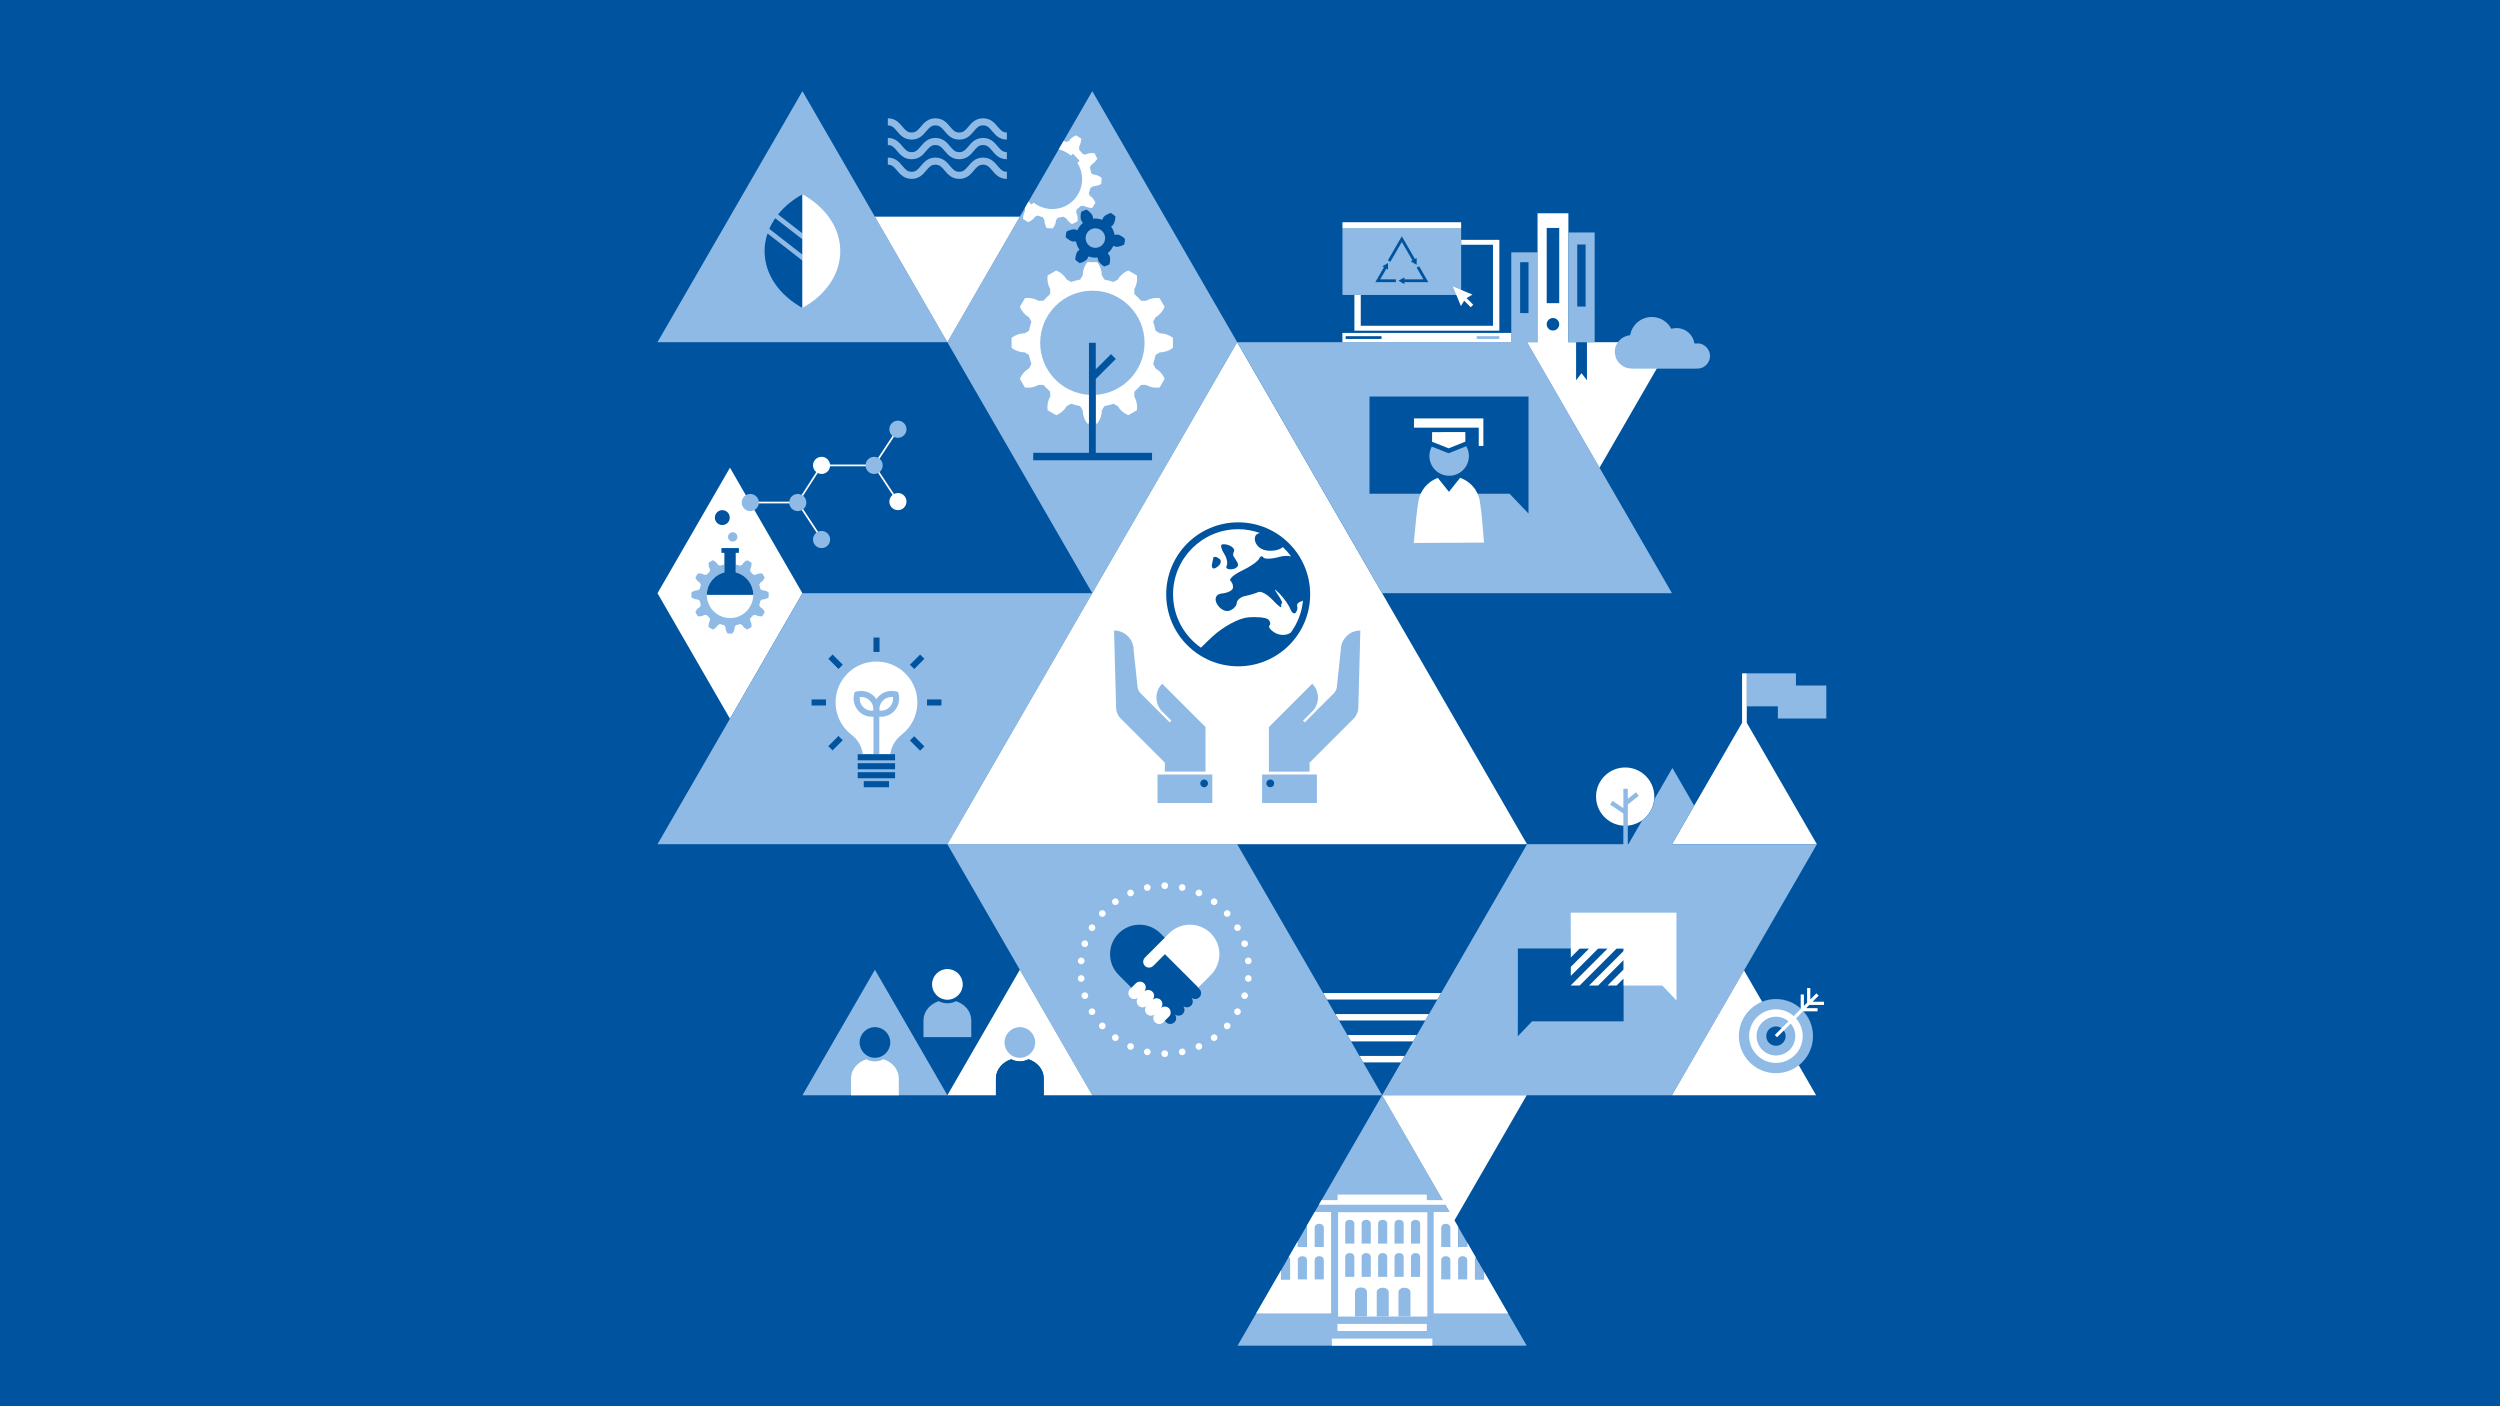 <?xml version="1.0" encoding="utf-8"?>
<svg xmlns="http://www.w3.org/2000/svg" xmlns:xlink="http://www.w3.org/1999/xlink" version="1.1" x="0px" y="0px" width="1058.121px" height="595.276px" viewBox="0 0 1058.121 595.276" enable-background="new 0 0 1058.121 595.276" xml:space="preserve">
<g id="Betrieb_x2F_Organisation_soziale_Dimension">
</g>
<g id="Betrieb_x2F_Organisation_ökologisch_Dimension">
</g>
<g id="Lehre">
</g>
<g id="Governance">
</g>
<g id="Forschung">
</g>
<g id="Key_Visual">
	<rect x="0" fill="#00549F" width="1058.121" height="595.276"/>
	<g>
		<g>
			<polygon fill="#FFFFFF" points="560.02,420.323 561.586,423.036 608.382,423.036 609.948,420.323    "/>
			<polygon fill="#FFFFFF" points="566.708,431.907 603.26,431.907 604.827,429.194 565.141,429.194    "/>
			<polygon fill="#FFFFFF" points="571.829,440.777 598.139,440.777 599.705,438.065 570.263,438.065    "/>
			<polygon fill="#FFFFFF" points="576.95,449.647 593.018,449.647 594.584,446.935 575.384,446.935    "/>
		</g>
		<g>
			<polygon fill="#8EBAE5" points="400.965,357.319 523.644,357.319 584.984,463.563 462.316,463.563    "/>
			<g>
				<g>
					<circle fill="#FFFFFF" cx="492.974" cy="374.868" r="1.421"/>
					<path fill="#FFFFFF" d="M485.877,377.035c0.768-0.163,1.258-0.918,1.095-1.685c-0.163-0.768-0.918-1.258-1.686-1.095       c-0.768,0.163-1.257,0.918-1.094,1.685C484.355,376.708,485.11,377.198,485.877,377.035z"/>
					<path fill="#FFFFFF" d="M479.091,379.24c0.717-0.319,1.039-1.159,0.72-1.876c-0.319-0.717-1.159-1.039-1.876-0.72       c-0.717,0.319-1.039,1.159-0.72,1.876C477.534,379.237,478.374,379.559,479.091,379.24z"/>
					<path fill="#FFFFFF" d="M471.241,380.509c-0.635,0.461-0.775,1.35-0.314,1.985c0.461,0.635,1.35,0.776,1.984,0.314       c0.635-0.461,0.776-1.35,0.315-1.985C472.764,380.189,471.876,380.048,471.241,380.509z"/>
					<path fill="#FFFFFF" d="M465.496,385.681c-0.525,0.583-0.478,1.482,0.105,2.007c0.583,0.525,1.482,0.478,2.007-0.105       c0.525-0.583,0.478-1.482-0.105-2.007C466.92,385.051,466.021,385.098,465.496,385.681z"/>
					<path fill="#FFFFFF" d="M462.894,391.415c-0.68-0.393-1.549-0.16-1.941,0.52c-0.393,0.68-0.16,1.549,0.52,1.941       c0.68,0.392,1.548,0.16,1.941-0.52C463.806,392.676,463.574,391.807,462.894,391.415z"/>
					<path fill="#FFFFFF" d="M459.599,398.085c-0.746-0.243-1.548,0.166-1.79,0.912c-0.243,0.746,0.166,1.548,0.912,1.79       c0.746,0.242,1.548-0.166,1.79-0.912C460.754,399.129,460.346,398.327,459.599,398.085z"/>
					<path fill="#FFFFFF" d="M457.466,408.119c0.78,0.082,1.479-0.484,1.561-1.264c0.082-0.78-0.484-1.48-1.265-1.562       c-0.78-0.082-1.48,0.484-1.562,1.265C456.119,407.338,456.686,408.037,457.466,408.119z"/>
					<path fill="#FFFFFF" d="M459.028,413.991c-0.082-0.781-0.781-1.347-1.561-1.265s-1.347,0.781-1.265,1.562       c0.082,0.78,0.781,1.347,1.562,1.265C458.544,415.47,459.11,414.771,459.028,413.991z"/>
					<path fill="#FFFFFF" d="M458.721,420.058c-0.746,0.242-1.155,1.044-0.912,1.79c0.242,0.746,1.044,1.155,1.79,0.912       c0.747-0.242,1.155-1.044,0.913-1.79C460.269,420.224,459.467,419.816,458.721,420.058z"/>
					<path fill="#FFFFFF" d="M461.473,426.969c-0.68,0.392-0.913,1.261-0.52,1.941c0.392,0.68,1.261,0.913,1.941,0.52       c0.68-0.392,0.912-1.261,0.52-1.941C463.021,426.81,462.153,426.577,461.473,426.969z"/>
					<path fill="#FFFFFF" d="M465.601,433.157c-0.583,0.525-0.63,1.423-0.105,2.007c0.525,0.583,1.423,0.63,2.007,0.105       c0.583-0.525,0.63-1.424,0.105-2.007C467.083,432.679,466.185,432.632,465.601,433.157z"/>
					<path fill="#FFFFFF" d="M470.927,438.351c-0.461,0.635-0.321,1.523,0.314,1.985c0.635,0.461,1.523,0.32,1.985-0.315       c0.461-0.635,0.321-1.523-0.315-1.985C472.276,437.576,471.388,437.717,470.927,438.351z"/>
					<path fill="#FFFFFF" d="M479.091,441.605c-0.717-0.319-1.557,0.003-1.876,0.72c-0.319,0.717,0.003,1.557,0.72,1.876       c0.717,0.319,1.557-0.003,1.876-0.72C480.13,442.764,479.808,441.924,479.091,441.605z"/>
					<path fill="#FFFFFF" d="M485.877,443.81c-0.768-0.163-1.522,0.327-1.685,1.095c-0.163,0.768,0.327,1.522,1.094,1.685       c0.768,0.163,1.523-0.327,1.686-1.095C487.135,444.728,486.645,443.973,485.877,443.81z"/>
					<circle fill="#FFFFFF" cx="492.974" cy="445.977" r="1.421"/>
					<path fill="#FFFFFF" d="M500.071,443.81c-0.768,0.163-1.258,0.918-1.095,1.685c0.163,0.768,0.918,1.258,1.686,1.095       c0.768-0.163,1.257-0.918,1.094-1.685C501.593,444.137,500.839,443.647,500.071,443.81z"/>
					<path fill="#FFFFFF" d="M506.858,441.605c-0.717,0.319-1.04,1.159-0.72,1.876c0.319,0.717,1.159,1.039,1.876,0.72       c0.717-0.319,1.039-1.159,0.72-1.876C508.414,441.608,507.575,441.286,506.858,441.605z"/>
					<path fill="#FFFFFF" d="M513.037,438.037c-0.635,0.461-0.776,1.35-0.315,1.985c0.461,0.635,1.35,0.776,1.985,0.315       c0.635-0.462,0.775-1.35,0.314-1.985C514.561,437.717,513.672,437.576,513.037,438.037z"/>
					<path fill="#FFFFFF" d="M518.34,433.262c-0.525,0.583-0.478,1.482,0.105,2.007c0.583,0.525,1.481,0.478,2.006-0.105       c0.525-0.583,0.478-1.482-0.105-2.007C519.764,432.632,518.866,432.679,518.34,433.262z"/>
					<path fill="#FFFFFF" d="M524.475,426.969c-0.68-0.393-1.548-0.16-1.941,0.52c-0.393,0.68-0.16,1.549,0.52,1.941       c0.68,0.393,1.549,0.16,1.941-0.52C525.388,428.23,525.155,427.362,524.475,426.969z"/>
					<path fill="#FFFFFF" d="M527.227,420.058c-0.746-0.242-1.548,0.166-1.79,0.912c-0.242,0.747,0.166,1.548,0.912,1.79       c0.747,0.243,1.548-0.166,1.791-0.912C528.382,421.102,527.974,420.301,527.227,420.058z"/>
					<path fill="#FFFFFF" d="M528.482,412.726c-0.781-0.082-1.479,0.484-1.562,1.265c-0.082,0.78,0.484,1.48,1.264,1.562       c0.781,0.082,1.48-0.484,1.562-1.265C529.829,413.507,529.263,412.808,528.482,412.726z"/>
					<path fill="#FFFFFF" d="M526.921,406.855c0.082,0.781,0.781,1.346,1.562,1.264c0.78-0.082,1.347-0.781,1.265-1.561       c-0.082-0.781-0.781-1.347-1.562-1.265C527.405,405.375,526.839,406.074,526.921,406.855z"/>
					<path fill="#FFFFFF" d="M527.227,400.787c0.747-0.243,1.155-1.044,0.912-1.79c-0.242-0.746-1.044-1.155-1.791-0.912       c-0.746,0.242-1.154,1.044-0.912,1.79C525.68,400.621,526.481,401.03,527.227,400.787z"/>
					<path fill="#FFFFFF" d="M523.055,391.415c-0.68,0.392-0.913,1.261-0.52,1.941c0.392,0.68,1.261,0.912,1.941,0.52       c0.68-0.392,0.913-1.261,0.52-1.941C524.603,391.255,523.734,391.022,523.055,391.415z"/>
					<path fill="#FFFFFF" d="M518.446,385.576c-0.583,0.525-0.63,1.424-0.105,2.007c0.525,0.583,1.424,0.63,2.007,0.105       c0.583-0.525,0.63-1.423,0.105-2.007C519.927,385.098,519.029,385.051,518.446,385.576z"/>
					<path fill="#FFFFFF" d="M515.022,382.494c0.461-0.635,0.321-1.523-0.314-1.985c-0.635-0.461-1.524-0.32-1.985,0.315       c-0.461,0.635-0.32,1.523,0.315,1.985C513.672,383.27,514.561,383.129,515.022,382.494z"/>
					<path fill="#FFFFFF" d="M506.858,379.24c0.717,0.319,1.557-0.003,1.876-0.72c0.319-0.717-0.003-1.557-0.72-1.876       c-0.717-0.319-1.557,0.003-1.876,0.72C505.818,378.081,506.14,378.921,506.858,379.24z"/>
					<path fill="#FFFFFF" d="M500.071,377.035c0.768,0.163,1.522-0.327,1.685-1.094c0.163-0.768-0.327-1.522-1.094-1.685       c-0.768-0.163-1.522,0.327-1.686,1.095C498.813,376.117,499.303,376.872,500.071,377.035z"/>
					<path fill="#FFFFFF" d="M494.814,395.026c-0.001,0.001-0.002,0.002-0.003,0.003l-0.001,0l-1.837,1.837l-0.195,0.195       l-3.272,3.272l0.006,0.006l-4.95,4.95c-0.981,0.981-0.981,2.571,0,3.552c0.981,0.981,2.571,0.981,3.552,0l3.19-3.19l1.76-1.76       l1.602,1.602l10.695,10.696l1.767,1.767l0.021,0.021l5.305-5.305c0.001-0.001,0.002-0.002,0.003-0.003       c4.872-4.872,4.872-12.771,0-17.643C507.585,390.154,499.686,390.154,494.814,395.026z"/>
					<path fill="#FFFFFF" d="M494.805,426.728c-0.92-0.92-2.371-0.966-3.357-0.159c0.807-0.987,0.762-2.437-0.159-3.358       c-0.92-0.92-2.371-0.965-3.357-0.159c0.807-0.987,0.762-2.437-0.159-3.357c-0.921-0.92-2.371-0.966-3.358-0.159       c0.807-0.986,0.762-2.437-0.159-3.357c-0.007-0.007-0.016-0.012-0.023-0.019c-0.982-0.959-2.555-0.955-3.528,0.019       l-0.022,0.023l-1.829,1.828l-0.538,0.538c-0.981,0.981-0.981,2.571,0,3.552c0.92,0.92,2.371,0.965,3.357,0.159       c-0.807,0.986-0.762,2.437,0.159,3.357c0.92,0.92,2.371,0.965,3.357,0.159c-0.807,0.986-0.762,2.437,0.159,3.357       c0.92,0.92,2.371,0.965,3.357,0.159c-0.807,0.987-0.761,2.437,0.159,3.357c0.98,0.981,2.571,0.981,3.551,0l0.538-0.538       l0.023-0.024l1.828-1.827c0,0,0,0,0,0c0.796-0.796,0.934-1.99,0.438-2.937C495.127,427.123,494.989,426.913,494.805,426.728z"/>
				</g>
				<path fill="#00549F" d="M507.639,418.569l-0.562-0.562l0.051-0.051l-1.767-1.767l-10.695-10.696l-1.602-1.602l-1.76,1.76      l-3.19,3.19c-0.981,0.981-2.571,0.981-3.552,0c-0.981-0.981-0.981-2.571,0-3.552l4.95-4.95l-0.006-0.006l3.272-3.272      l0.195-0.195l-1.854-1.855l-0.001,0.001c-4.873-4.857-12.76-4.853-17.627,0.014c-4.867,4.867-4.871,12.754-0.014,17.627l0,0      l0.015,0.015l5.362,5.362l1.829-1.828l0.022-0.023c0.974-0.974,2.546-0.978,3.528-0.019c0.007,0.007,0.016,0.012,0.023,0.019      c0.92,0.92,0.965,2.371,0.159,3.357c0.986-0.807,2.437-0.761,3.358,0.159c0.92,0.92,0.966,2.371,0.159,3.357      c0.986-0.807,2.437-0.761,3.357,0.159c0.92,0.92,0.965,2.371,0.159,3.358c0.986-0.807,2.437-0.762,3.357,0.159      c0.184,0.184,0.322,0.395,0.438,0.614c0.497,0.947,0.358,2.141-0.438,2.937c0,0,0,0,0,0l-1.828,1.827l0.562,0.561      c0.981,0.981,2.571,0.981,3.552,0c0.92-0.92,0.966-2.371,0.159-3.357c0.987,0.807,2.437,0.761,3.357-0.159      c0.92-0.92,0.966-2.371,0.159-3.358c0.986,0.807,2.437,0.762,3.357-0.158c0.921-0.92,0.965-2.371,0.159-3.357      c0.986,0.807,2.437,0.762,3.357-0.159C508.619,421.14,508.619,419.55,507.639,418.569z"/>
			</g>
		</g>
		<g>
			<path fill="#FFFFFF" d="M380.043,208.662c-0.603,0-1.163,0.161-1.664,0.421l-7.977-12.113l9.941-15.097l-0.602-0.396     l-9.969,15.139H351.32c-0.184-1.832-1.712-3.268-3.592-3.268c-2.004,0-3.629,1.625-3.629,3.629c0,1.152,0.547,2.167,1.385,2.832     l-8.029,12.524h-20.198l-8.301-14.378l-30.67,53.122l30.67,53.122l30.67-53.122l-21.953-38.023h19.792l9.962,15.127l0.602-0.396     l-9.943-15.099l8.005-12.487c0.494,0.252,1.045,0.407,1.638,0.407c1.881,0,3.409-1.436,3.592-3.269h18.461l7.996,12.142     c-0.824,0.665-1.362,1.671-1.362,2.813c0,2.004,1.624,3.629,3.629,3.629c2.004,0,3.629-1.625,3.629-3.629     S382.047,208.662,380.043,208.662z"/>
			<path fill="#00549F" d="M308.868,219.076c0-1.743-1.413-3.156-3.156-3.156c-1.743,0-3.156,1.413-3.156,3.156     c0,1.743,1.413,3.156,3.156,3.156C307.455,222.231,308.868,220.818,308.868,219.076z"/>
			<path fill="#8EBAE5" d="M373.606,196.976c0-2.004-1.625-3.629-3.629-3.629c-2.004,0-3.629,1.625-3.629,3.629     c0,2.004,1.625,3.629,3.629,3.629C371.981,200.605,373.606,198.98,373.606,196.976z"/>
			<path fill="#8EBAE5" d="M383.672,181.675c0-2.004-1.625-3.629-3.629-3.629c-2.004,0-3.629,1.625-3.629,3.629     c0,2.004,1.625,3.629,3.629,3.629C382.047,185.304,383.672,183.68,383.672,181.675z"/>
			<path fill="#8EBAE5" d="M321.184,212.693c0-2.004-1.625-3.629-3.629-3.629s-3.629,1.625-3.629,3.629s1.625,3.629,3.629,3.629     S321.184,214.697,321.184,212.693z"/>
			<path fill="#8EBAE5" d="M341.29,212.693c0-2.004-1.625-3.629-3.629-3.629c-2.004,0-3.629,1.625-3.629,3.629     s1.625,3.629,3.629,3.629C339.665,216.322,341.29,214.697,341.29,212.693z"/>
			<circle fill="#8EBAE5" cx="347.727" cy="228.351" r="3.629"/>
			<g>
				<path fill="#8EBAE5" d="M310.123,229.228c1.094,0,1.98-0.887,1.98-1.98c0-1.094-0.886-1.98-1.98-1.98      c-1.094,0-1.98,0.887-1.98,1.98C308.143,228.341,309.03,229.228,310.123,229.228z"/>
				<path fill="#8EBAE5" d="M325.34,250.762c-0.764-0.59-1.701-0.91-2.665-0.91l-0.846-0.52c-0.12-0.63-0.285-1.244-0.492-1.84      l0.472-0.873c0.836-0.482,1.487-1.228,1.853-2.12l0.005-0.012l-1.016-1.759l-0.013-0.002c-0.956-0.129-1.927,0.063-2.763,0.545      l-0.997-0.028c-0.414-0.479-0.863-0.929-1.342-1.344l-0.028-0.995c0.482-0.835,0.674-1.807,0.545-2.763l-0.001-0.012      l-1.759-1.016l-0.012,0.005c-0.892,0.366-1.638,1.018-2.121,1.853l-0.875,0.474c-0.592-0.206-1.205-0.369-1.834-0.489      l-0.056-0.091v0.08v0.526v2.791c4.266,1.073,7.43,4.923,7.43,9.522c0,1.533-0.361,2.978-0.987,4.271      c-0.119,0.246-0.247,0.486-0.385,0.72c-0.422,0.714-0.923,1.376-1.506,1.959c-0.667,0.667-1.43,1.239-2.266,1.693      c-1.393,0.756-2.989,1.186-4.685,1.186c-1.018,0-2-0.155-2.923-0.442c-4.001-1.245-6.907-4.977-6.907-9.388      c0-4.599,3.164-8.45,7.43-9.522v-2.791v-0.531v-0.075l-0.053,0.086c-0.63,0.12-1.245,0.285-1.841,0.493l-0.872-0.472      c-0.482-0.835-1.228-1.487-2.121-1.853l-0.012-0.005l-1.759,1.016l-0.001,0.012c-0.129,0.956,0.062,1.928,0.545,2.763      l-0.028,0.996c-0.479,0.414-0.929,0.863-1.344,1.343l-0.995,0.028c-0.835-0.482-1.807-0.674-2.763-0.545l-0.013,0.002      l-1.016,1.759l0.005,0.012c0.366,0.892,1.018,1.638,1.853,2.12l0.474,0.875c-0.206,0.592-0.37,1.205-0.489,1.835l-0.851,0.523      c-0.965,0-1.902,0.32-2.666,0.91l-0.01,0.007v2.032l0.01,0.007c0.764,0.59,1.701,0.91,2.666,0.91l0.846,0.52      c0.12,0.63,0.285,1.244,0.492,1.84l-0.472,0.873c-0.835,0.482-1.487,1.228-1.853,2.12l-0.005,0.012l1.016,1.759l0.013,0.001      c0.956,0.129,1.927-0.062,2.763-0.545l0.997,0.027c0.414,0.479,0.863,0.929,1.342,1.344l0.028,0.995      c-0.482,0.836-0.674,1.807-0.545,2.763l0.001,0.012l1.759,1.016l0.012-0.005c0.893-0.366,1.638-1.018,2.121-1.853l0.875-0.474      c0.592,0.206,1.205,0.369,1.835,0.489l0.523,0.851c0,0.965,0.32,1.902,0.91,2.665l0.007,0.01h2.031l0.007-0.01      c0.59-0.763,0.91-1.701,0.91-2.665l0.52-0.846c0.63-0.12,1.245-0.285,1.841-0.493l0.872,0.472      c0.482,0.835,1.229,1.487,2.121,1.853l0.012,0.005l1.759-1.016l0.001-0.012c0.129-0.956-0.062-1.928-0.545-2.763l0.028-0.996      c0.479-0.415,0.929-0.863,1.344-1.343l0.995-0.027c0.835,0.482,1.807,0.674,2.763,0.545l0.013-0.001l1.016-1.759l-0.005-0.012      c-0.366-0.892-1.018-1.638-1.853-2.12l-0.474-0.875c0.206-0.592,0.37-1.205,0.489-1.835l0.851-0.523      c0.965,0,1.902-0.32,2.665-0.91l0.01-0.007v-2.032L325.34,250.762z"/>
			</g>
			<path fill="#00549F" d="M317.553,251.785h1.272c0-4.599-3.163-8.449-7.43-9.522v-3.398v-4.877h1.335v-2.008h-7.389v2.008h1.254     v4.877v3.398c-4.266,1.073-7.43,4.923-7.43,9.522h1.272H317.553z"/>
		</g>
		<g>
			<polygon fill="#8EBAE5" points="339.625,38.589 278.285,144.832 400.965,144.832    "/>
			<g>
				<g>
					<path fill="#00549F" d="M329.312,90.763l10.312,8.016V82.247C335.499,84.519,331.991,87.419,329.312,90.763z"/>
					<path fill="#00549F" d="M325.603,96.872l14.021,10.899v-6.461l-11.51-8.947C327.121,93.798,326.284,95.307,325.603,96.872z"/>
					<path fill="#00549F" d="M323.609,106.284c0,9.929,6.33,18.704,16.016,24.037v-20.018l-14.776-11.486       C324.045,101.202,323.609,103.703,323.609,106.284z"/>
				</g>
				<path fill="#FFFFFF" d="M355.641,106.284c0-9.929-6.329-18.704-16.016-24.037h0v48.073h0      C349.312,124.988,355.641,116.213,355.641,106.284z"/>
			</g>
		</g>
		<g>
			<polygon fill="#8EBAE5" points="492.974,91.71 462.305,38.589 431.635,91.71 400.965,144.832 431.635,197.954 462.305,251.076      492.974,197.954 523.644,144.832    "/>
			<path fill="#00549F" d="M459.972,102.718c-1.079-2.014-0.322-4.512,1.686-5.588c2.006-1.082,4.515-0.325,5.586,1.679     c1.086,2.01,0.328,4.513-1.678,5.584C463.557,105.48,461.057,104.729,459.972,102.718 M459.819,88.726     c-0.572,0.169-1.769,0.709-2.157,0.895c-0.405,1.249-0.477,3.428,0.235,4.067c0.171,0.202,0.299,0.46,0.406,0.705     c-1.026,0.851-1.804,1.9-2.317,3.052c-0.404-0.125-1.096-0.431-1.636-0.377c-0.666,0.079-2.114,0.409-2.997,0.996     c-0.133,0.576-0.263,1.883-0.3,2.316c0.889,0.976,2.745,2.123,3.651,1.833c0.22-0.048,0.478-0.048,0.705-0.021     c0.212,1.22,0.703,2.403,1.485,3.467c-0.311,0.293-0.929,0.723-1.137,1.223c-0.271,0.627-0.705,2.042-0.632,3.095     c0.433,0.413,1.501,1.172,1.859,1.412c1.288-0.279,3.21-1.315,3.408-2.244c0.064-0.212,0.182-0.419,0.313-0.604     c1.231,0.447,2.537,0.604,3.826,0.458c0.111,0.386,0.168,1.234,0.52,1.703c0.396,0.543,1.404,1.631,2.351,2.105     c0.573-0.173,1.768-0.714,2.163-0.898c0.405-1.256,0.473-3.432-0.236-4.066c-0.177-0.211-0.319-0.476-0.419-0.735     c1.017-0.853,1.782-1.894,2.271-3.034c0.408,0.106,1.127,0.451,1.692,0.383c0.671-0.077,2.115-0.405,2.99-0.993     c0.141-0.584,0.273-1.883,0.304-2.316c-0.884-0.98-2.735-2.122-3.644-1.829c-0.255,0.049-0.524,0.036-0.79,0.008     c-0.208-1.196-0.69-2.367-1.448-3.408c0.292-0.292,0.956-0.752,1.181-1.276c0.263-0.623,0.7-2.04,0.627-3.094     c-0.434-0.412-1.501-1.165-1.853-1.413c-1.295,0.278-3.205,1.317-3.405,2.249c-0.074,0.229-0.208,0.444-0.343,0.643     c-1.211-0.458-2.515-0.622-3.802-0.484c-0.106-0.384-0.154-1.24-0.514-1.72C461.773,90.284,460.765,89.198,459.819,88.726"/>
			<path fill="#FFFFFF" d="M461.556,79.537l1.198-0.72c0.559,0.062,2.532-0.45,3.365-0.939c0.018-0.441,0.117-2.378,0.12-2.607     c-0.964-0.794-2.401-1.426-3.416-1.35c-0.024-0.003-0.624-0.418-1.017-0.692c-0.104-0.7-0.25-1.407-0.447-2.105     c-0.017-0.085-0.042-0.159-0.072-0.242l0.677-1.196c0.529-0.223,1.993-1.633,2.477-2.467c-0.193-0.4-1.072-2.127-1.169-2.341     c-1.233-0.205-2.801-0.055-3.65,0.514c-0.013,0.005-0.739-0.057-1.213-0.105c-0.508-0.641-1.06-1.241-1.649-1.798l0.012,0.002     l-0.016-1.406c0.337-0.451,0.897-2.402,0.906-3.375c-0.376-0.246-2.001-1.304-2.191-1.43c-1.167,0.435-2.442,1.352-2.9,2.271     c-0.008,0.014-0.7,0.332-1.136,0.54c-0.419-0.171-0.849-0.318-1.284-0.451l-2.061,3.57c1.872,0.461,3.664,1.341,5.22,2.638     l0.876-0.799l2.745,3.019l-0.936,0.843c3.277,5.188,2.518,12.082-2.117,16.292c-4.627,4.213-11.561,4.306-16.411,0.549     l-0.944,0.843l-1.182-1.303l-1.536,2.66l0.028,1.285c-0.339,0.456-0.884,2.415-0.875,3.389c0.367,0.233,1.999,1.29,2.194,1.41     c1.166-0.444,2.43-1.371,2.88-2.297c0.008-0.009,0.669-0.325,1.107-0.527c0.716,0.276,1.451,0.507,2.19,0.693l0.001,0.034     l0.713,1.212c-0.062,0.564,0.427,2.533,0.917,3.371c0.434,0.024,2.372,0.132,2.607,0.147c0.795-0.967,1.438-2.405,1.366-3.421     c0.01-0.022,0.46-0.668,0.738-1.056c0.7-0.108,1.398-0.248,2.095-0.441c0.079-0.025,0.152-0.046,0.22-0.07l0.023,0.039     l1.221,0.688c0.224,0.519,1.639,1.978,2.484,2.464c0.39-0.199,2.121-1.085,2.329-1.19c0.199-1.232,0.042-2.797-0.535-3.641     c-0.01-0.024,0.062-0.778,0.108-1.257c0.64-0.515,1.245-1.064,1.794-1.655l-0.009,0.026l0.045,0.024l1.4-0.022     c0.455,0.342,2.418,0.886,3.388,0.884c0.232-0.37,1.289-2.003,1.411-2.197c-0.441-1.167-1.362-2.435-2.282-2.883     c-0.014-0.009-0.351-0.715-0.553-1.153c0.29-0.742,0.529-1.497,0.714-2.27L461.556,79.537z"/>
			<path fill="#FFFFFF" d="M496.426,142.967c-1.594-1.231-3.55-1.899-5.565-1.899l-1.772-1.089c-0.25-1.314-0.594-2.593-1.025-3.833     l0.989-1.827c1.744-1.007,3.104-2.564,3.869-4.426l0.01-0.024l-2.12-3.673l-0.026-0.003c-1.996-0.269-4.024,0.131-5.768,1.137     l-2.086-0.058c-0.864-0.998-1.798-1.933-2.796-2.796l-0.058-2.087c1.007-1.744,1.406-3.773,1.137-5.768l-0.003-0.026l-3.673-2.12     l-0.024,0.01c-1.863,0.765-3.419,2.125-4.426,3.869l-1.827,0.989c-1.239-0.431-2.519-0.775-3.833-1.025l-1.089-1.772     c0-2.014-0.668-3.97-1.899-5.564l-0.016-0.021h-4.241l-0.015,0.021c-1.231,1.594-1.899,3.55-1.899,5.564l-1.089,1.772     c-1.314,0.25-2.593,0.594-3.833,1.025l-1.827-0.989c-1.007-1.744-2.564-3.104-4.427-3.869l-0.024-0.01l-3.673,2.12l-0.003,0.026     c-0.269,1.995,0.131,4.024,1.138,5.768l-0.057,2.087c-0.998,0.864-1.933,1.798-2.796,2.796l-2.086,0.058     c-1.744-1.007-3.773-1.407-5.768-1.137l-0.026,0.003l-2.12,3.673l0.01,0.024c0.764,1.863,2.125,3.42,3.869,4.426l0.988,1.827     c-0.431,1.24-0.775,2.519-1.025,3.833l-1.772,1.089c-2.014,0-3.97,0.668-5.564,1.899l-0.021,0.016v4.241l0.021,0.016     c1.594,1.231,3.55,1.899,5.564,1.899l1.772,1.089c0.25,1.314,0.594,2.593,1.025,3.833l-0.988,1.827     c-1.744,1.007-3.105,2.564-3.869,4.427l-0.01,0.024l2.12,3.673l0.026,0.003c1.996,0.269,4.024-0.13,5.768-1.137l2.086,0.057     c0.863,0.998,1.798,1.933,2.796,2.796l0.057,2.087c-1.007,1.744-1.407,3.773-1.138,5.768l0.003,0.026l3.673,2.121l0.024-0.01     c1.863-0.765,3.42-2.125,4.427-3.869l1.827-0.988c1.24,0.431,2.519,0.775,3.833,1.025l1.089,1.772     c0,2.014,0.668,3.971,1.899,5.564l0.015,0.021h0.72v-12.126c-11.523-0.747-20.645-10.305-20.645-22.016     c0-12.2,9.89-22.089,22.09-22.089c12.199,0,22.089,9.89,22.089,22.089c0,11.712-9.121,21.269-20.644,22.016v12.126h0.632     l0.016-0.021c1.231-1.593,1.899-3.55,1.899-5.564l1.089-1.772c1.314-0.25,2.593-0.594,3.833-1.025l1.827,0.988     c1.007,1.744,2.563,3.105,4.426,3.869l0.024,0.01l3.673-2.121l0.003-0.026c0.269-1.995-0.13-4.024-1.137-5.768l0.058-2.087     c0.998-0.864,1.932-1.798,2.796-2.796l2.086-0.057c1.744,1.007,3.773,1.407,5.768,1.137l0.026-0.003l2.12-3.673l-0.01-0.024     c-0.765-1.863-2.125-3.42-3.869-4.427l-0.989-1.827c0.431-1.24,0.775-2.519,1.025-3.833l1.772-1.089     c2.014,0,3.971-0.668,5.565-1.899l0.02-0.016v-4.241L496.426,142.967z"/>
			<polygon fill="#00549F" points="463.793,191.66 463.793,179.245 463.793,160.391 472.272,151.913 470.229,149.87      463.793,156.305 463.793,145.103 460.904,145.103 460.904,179.245 460.904,191.66 437.307,191.66 437.307,194.793      487.603,194.793 487.603,191.66    "/>
		</g>
		<g>
			<g>
				<path fill="#8EBAE5" d="M422.264,53.614c-1.323-1.577-2.97-3.541-6.189-3.541c-3.219,0-4.865,1.963-6.189,3.541      c-1.322,1.576-2.154,2.469-3.891,2.469c-1.733,0-2.565-0.892-3.887-2.469c-1.322-1.577-2.968-3.541-6.186-3.541      c-3.219,0-4.865,1.964-6.188,3.541c-1.321,1.577-2.154,2.469-3.889,2.469c-1.733,0-2.565-0.892-3.887-2.469      c-1.322-1.577-2.968-3.541-6.186-3.541v3c1.733,0,2.565,0.892,3.887,2.469c1.322,1.577,2.968,3.541,6.186,3.541      c3.219,0,4.865-1.964,6.188-3.541c1.321-1.577,2.154-2.469,3.889-2.469c1.733,0,2.565,0.892,3.887,2.469      c1.322,1.577,2.968,3.541,6.186,3.541c3.22,0,4.866-1.964,6.189-3.541c1.322-1.577,2.154-2.469,3.89-2.469      c1.735,0,2.568,0.892,3.891,2.469c1.323,1.577,2.97,3.541,6.19,3.541v-3C424.419,56.083,423.586,55.192,422.264,53.614z"/>
				<path fill="#8EBAE5" d="M422.264,61.928c-1.323-1.577-2.97-3.541-6.189-3.541c-3.219,0-4.865,1.963-6.189,3.541      c-1.322,1.576-2.154,2.469-3.891,2.469c-1.733,0-2.565-0.892-3.887-2.469c-1.322-1.577-2.968-3.541-6.186-3.541      c-3.219,0-4.865,1.964-6.188,3.541c-1.321,1.577-2.154,2.469-3.889,2.469c-1.733,0-2.565-0.892-3.887-2.469      c-1.322-1.577-2.968-3.541-6.186-3.541v3c1.733,0,2.565,0.892,3.887,2.469c1.322,1.577,2.968,3.541,6.186,3.541      c3.219,0,4.865-1.964,6.188-3.541c1.321-1.577,2.154-2.469,3.889-2.469c1.733,0,2.565,0.892,3.887,2.469      c1.322,1.577,2.968,3.541,6.186,3.541c3.22,0,4.866-1.964,6.189-3.541c1.322-1.577,2.154-2.469,3.89-2.469      c1.735,0,2.568,0.892,3.891,2.469c1.323,1.577,2.97,3.541,6.19,3.541v-3C424.419,64.397,423.586,63.505,422.264,61.928z"/>
				<path fill="#8EBAE5" d="M422.264,70.241c-1.323-1.577-2.97-3.54-6.189-3.54c-3.219,0-4.865,1.963-6.189,3.54      c-1.322,1.577-2.154,2.469-3.891,2.469c-1.733,0-2.565-0.892-3.887-2.468c-1.322-1.578-2.968-3.541-6.186-3.541      c-3.219,0-4.865,1.963-6.188,3.541c-1.321,1.576-2.154,2.468-3.889,2.468c-1.733,0-2.565-0.892-3.887-2.468      c-1.322-1.578-2.968-3.541-6.186-3.541v3c1.733,0,2.565,0.892,3.887,2.468c1.322,1.578,2.968,3.541,6.186,3.541      c3.219,0,4.865-1.963,6.188-3.541c1.321-1.576,2.154-2.468,3.889-2.468c1.733,0,2.565,0.892,3.887,2.468      c1.322,1.578,2.968,3.541,6.186,3.541c3.22,0,4.866-1.963,6.189-3.541c1.322-1.576,2.154-2.468,3.89-2.468      c1.736,0,2.568,0.892,3.891,2.469c1.323,1.577,2.97,3.54,6.19,3.54v-3C424.419,72.71,423.586,71.818,422.264,70.241z"/>
			</g>
			<polygon fill="#FFFFFF" points="370.295,91.71 431.635,91.71 400.965,144.832    "/>
		</g>
		<g>
			
				<ellipse transform="matrix(0.987 -0.16 0.16 0.987 -45.109 114.554)" fill="#FFFFFF" cx="687.978" cy="337.067" rx="12.33" ry="12.33"/>
			<polygon fill="#8EBAE5" points="760.125,290.143 760.125,284.988 739.323,284.988 739.323,298.955 752.477,298.955      752.477,304.109 772.983,304.109 772.983,290.143    "/>
			<polygon fill="#FFFFFF" points="753.658,330.758 739.323,305.93 739.323,284.988 737.323,284.988 737.323,305.93      722.988,330.758 707.653,357.319 738.323,357.319 768.993,357.319    "/>
			<path fill="#8EBAE5" d="M707.653,357.319l9.411-16.3l-9.221-15.972l-7.584,13.136c-0.334,3.679-2.321,6.934-5.173,8.96     l-5.875,10.175h-0.249V340.51l4.653-3.69l-1.17-1.476l-3.482,2.762v-4.249h-1.884v8.194l-4.569-3.068l-1.05,1.563l5.619,3.773v13     h-40.754l-61.339,106.244h122.668l61.351-106.244H707.653z"/>
			<g>
				<polygon fill="#00549F" points="687.188,401.442 642.429,401.442 642.429,432.288 642.411,432.288 642.411,438.596       648.431,432.288 687.188,432.288     "/>
				<polygon fill="#FFFFFF" points="709.559,417.132 709.559,386.286 664.799,386.286 664.845,405.241 668.644,401.442       672.617,401.442 664.845,409.215 664.845,413.055 676.457,401.442 680.431,401.442 664.845,417.028 664.845,417.132       668.581,417.132 684.271,401.442 687.188,401.442 687.188,402.498 672.554,417.132 676.393,417.132 687.188,406.338       687.188,410.311 680.367,417.132 684.207,417.132 687.188,414.15 687.188,417.132 703.556,417.132 709.576,423.44     "/>
			</g>
		</g>
		<g>
			<polygon fill="#8EBAE5" points="462.304,251.076 339.625,251.076 278.285,357.319 400.953,357.319    "/>
			<g>
				<g>
					<path fill="#FFFFFF" d="M376.492,299.288c1.129-1.128,1.654-2.673,1.472-4.246c-1.574-0.176-3.117,0.342-4.247,1.471       c-1.128,1.129-1.653,2.674-1.471,4.247C373.824,300.935,375.363,300.418,376.492,299.288z"/>
					<path fill="#FFFFFF" d="M367.494,280.342c-6.738,1.313-12.167,6.742-13.483,13.479c-1.371,7.02,1.506,13.47,6.513,17.266       c2.605,1.975,4.242,4.929,4.66,8.134h4.504v-15.903c-0.218,0.018-0.436,0.042-0.653,0.042c-2.039,0-4.027-0.794-5.486-2.254       c-1.938-1.938-2.702-4.807-1.994-7.488l0.191-0.724l0.724-0.191c2.678-0.706,5.55,0.055,7.489,1.993       c0.373,0.372,0.687,0.788,0.971,1.221c0.283-0.433,0.598-0.849,0.97-1.221c1.938-1.937,4.807-2.7,7.489-1.993l0.724,0.191       l0.191,0.724c0.708,2.682-0.056,5.551-1.994,7.488c-1.459,1.46-3.448,2.254-5.486,2.254c-0.218,0-0.436-0.024-0.654-0.042       v15.903h4.605c0.449-3.272,2.222-6.226,4.869-8.298c4.042-3.164,6.642-8.081,6.642-13.613       C388.285,286.612,378.58,278.181,367.494,280.342z"/>
					<path fill="#FFFFFF" d="M363.893,295.042c-0.181,1.574,0.343,3.117,1.472,4.246c1.128,1.129,2.669,1.644,4.246,1.472       c0.182-1.573-0.342-3.118-1.471-4.247C367.012,295.384,365.467,294.867,363.893,295.042z"/>
				</g>
				<g>
					<rect x="363.024" y="323.023" fill="#00549F" width="15.812" height="2.57"/>
					<rect x="363.024" y="326.825" fill="#00549F" width="15.812" height="2.57"/>
					<rect x="365.581" y="330.627" fill="#00549F" width="10.695" height="2.57"/>
					<rect x="369.692" y="269.84" fill="#00549F" width="2.57" height="6.095"/>
					
						<rect x="352.418" y="276.996" transform="matrix(0.707 -0.707 0.707 0.707 -94.419 332.165)" fill="#00549F" width="2.57" height="6.094"/>
					<rect x="343.501" y="296.032" fill="#00549F" width="6.094" height="2.57"/>
					
						<rect x="350.656" y="313.306" transform="matrix(0.707 -0.707 0.707 0.707 -118.855 342.208)" fill="#00549F" width="6.094" height="2.57"/>
					
						<rect x="386.966" y="311.544" transform="matrix(0.707 -0.707 0.707 0.707 -108.726 366.746)" fill="#00549F" width="2.571" height="6.094"/>
					<rect x="392.36" y="296.032" fill="#00549F" width="6.094" height="2.57"/>
					
						<rect x="385.205" y="278.757" transform="matrix(0.707 -0.707 0.707 0.707 -84.297 356.597)" fill="#00549F" width="6.094" height="2.57"/>
					<polygon fill="#00549F" points="365.184,319.221 363.024,319.221 363.024,321.792 378.835,321.792 378.835,319.221        376.775,319.221      "/>
				</g>
			</g>
		</g>
		<g>
			<polygon fill="#FFFFFF" points="615.654,304.197 584.984,251.076 554.314,197.954 523.644,144.832 492.974,197.954      462.305,251.076 431.635,304.197 400.965,357.319 462.305,357.319 523.644,357.319 584.984,357.319 646.324,357.319    "/>
			<g>
				<path fill="#00549F" d="M519.172,239.466c-0.57,1.054,0.516,1.7,2.412,1.433c1.893-0.267,2.886-1.476,2.204-2.693      c-0.682-1.213-1.456-2.498-1.72-2.848c-0.264-0.354-0.166-1.238,0.22-1.96c0.382-0.726-0.394-1.82-1.726-2.433      c-1.336-0.614-2.896-0.812-3.473-0.444c-0.577,0.365-0.112,2.097,1.033,3.845C519.268,236.112,519.739,238.408,519.172,239.466z      "/>
				<path fill="#00549F" d="M516.346,238.776c0.569-0.834,0.428-1.877-0.31-2.314c-0.742-0.437-1.347-0.794-1.347-0.794      l-1.076,0.134c0,0-0.04,0.177-0.085,0.397c-0.045,0.217-0.293,1.364-0.547,2.549c-0.253,1.184,0.168,2.018,0.935,1.848      C514.685,240.43,515.777,239.61,516.346,238.776z"/>
				<path fill="#00549F" d="M524.062,221.081c-16.824,0-30.466,13.641-30.466,30.467c0,16.826,13.642,30.468,30.466,30.468      c16.828,0,30.466-13.642,30.466-30.468C554.528,234.722,540.89,221.081,524.062,221.081z M546.096,267.855      c-1.502,1.137-4.343,1.163-6.314,0.061c-1.971-1.101-3.092-2.52-2.491-3.155c0.603-0.635,0.357-1.809-0.545-2.606      c-0.902-0.801-4.76-1.184-8.573-0.852c-3.812,0.332-10.552,3.975-14.982,8.094c-1.746,1.622-3.426,3.258-4.894,4.734      c-7.123-4.987-11.801-13.243-11.801-22.582c0-15.202,12.366-27.568,27.565-27.568c3.224,0,6.305,0.584,9.184,1.606      c-1.118,0.229-1.897,0.815-2.086,1.763c-0.432,2.177,1.232,4.585,3.704,5.354c2.471,0.769,5.913,0.411,7.648-0.791      c0.18-0.123,0.307-0.267,0.411-0.419c1.292,1.22,2.468,2.558,3.509,4c-1.426-0.314-3.144-0.292-4.83,0.184      c-3.303,0.935-6.418,1.043-6.92,0.242c-0.498-0.801-1.292-0.552-1.76,0.549c-0.467,1.101-3.72,3.368-7.225,5.039      c-3.509,1.668-5.7,3.635-4.873,4.368c0.827,0.737,1.258,2.159,0.96,3.159c-0.296,1-2.422,1.975-4.72,2.166      c-2.298,0.191-3.222,2.13-2.052,4.31c1.166,2.181,3.521,3.531,5.227,3c1.708-0.53,3.155-2.004,3.218-3.278      c0.063-1.271,1.679-2.617,3.586-2.993c1.914-0.372,4.399-1.108,5.527-1.639c1.128-0.527,3.841,0.953,6.025,3.292      c2.188,2.339,3.856,3.678,3.706,2.975c-0.15-0.704-0.013-1.415,0.307-1.581c0.318-0.166-0.612-1.996-2.065-4.068      c-1.453-2.069-1.034-2.097,0.928-0.061c1.966,2.036,4.067,5.018,4.673,6.624c0.61,1.606,1.626,2.292,2.26,1.531      c0.633-0.766,0.908-2.022,0.608-2.798c-0.3-0.776,0.601-1.711,2.004-2.076c0.177-0.047,0.334-0.155,0.484-0.292      c-0.475,5.058-2.336,9.704-5.177,13.599C546.254,267.757,546.179,267.792,546.096,267.855z"/>
			</g>
			<g>
				<g>
					<path fill="#8EBAE5" d="M567.483,275.139l-1.645,15.395c-0.043,1.064-0.485,2.073-1.238,2.826L552.21,305.75l-0.713-0.713       l3.897-3.897c3.246-3.246,3.246-8.508,0-11.754l-18.333,18.333v18.872h17.229l-0.045-3.766l18.638-18.63       c1.326-1.325,2.056-3.132,2.025-5.005l0.858-32.332C571.191,266.858,567.483,270.566,567.483,275.139z"/>
					<rect x="534.183" y="327.811" fill="#8EBAE5" width="23.184" height="12.067"/>
					<path fill="#8EBAE5" d="M492.999,326.591h17.229v-18.872l-18.334-18.333c-3.246,3.246-3.246,8.508,0,11.754l3.897,3.897       l-0.713,0.713l-12.391-12.391c-0.753-0.753-1.195-1.762-1.238-2.826l-1.645-15.395c0-4.573-3.707-8.281-8.281-8.281       l0.858,32.332c-0.032,1.874,0.699,3.68,2.024,5.005l18.638,18.63L492.999,326.591z"/>
					<rect x="489.921" y="327.811" fill="#8EBAE5" width="23.184" height="12.067"/>
				</g>
				<circle fill="#00549F" cx="537.647" cy="331.562" r="1.635"/>
				<path fill="#00549F" d="M508.006,331.562c0-0.903,0.732-1.635,1.635-1.635c0.903,0,1.635,0.732,1.635,1.635      c0,0.903-0.732,1.635-1.635,1.635C508.738,333.197,508.006,332.465,508.006,331.562z"/>
			</g>
		</g>
		<g>
			<polygon fill="#FFFFFF" points="738.16,410.735 707.66,463.563 768.66,463.563    "/>
			<g>
				<circle fill="#8EBAE5" cx="751.661" cy="438.533" r="15.693"/>
				<path fill="#00549F" d="M755.759,438.533c0,2.263-1.835,4.098-4.098,4.098c-2.263,0-4.098-1.835-4.098-4.098      c0-2.263,1.835-4.098,4.098-4.098C753.925,434.435,755.759,436.269,755.759,438.533z"/>
				<path fill="#FFFFFF" d="M771.993,425.348v-1.364h-4.817l2.587-2.587l-0.966-0.966l-2.586,2.586v-4.816h-1.365v6.18l-1.341,1.341      v-4.816h-1.365v5.959v0.222l-2.959,2.959c-4.457-3.954-11.273-3.81-15.541,0.459c-4.432,4.432-4.432,11.617,0,16.049      c4.432,4.432,11.617,4.432,16.049,0c4.269-4.269,4.413-11.085,0.458-15.541l2.959-2.959h0.221h5.96v-1.365h-4.817l1.34-1.34      H771.993z M757.467,444.329c-3.204,3.204-8.398,3.204-11.602,0c-3.204-3.204-3.204-8.398,0-11.602      c3.041-3.041,7.871-3.19,11.095-0.459l-2.927,2.927l-2.85,2.85l0.966,0.966l2.85-2.85l2.927-2.927      C760.657,436.457,760.508,441.288,757.467,444.329z"/>
			</g>
		</g>
		<g>
			<polygon fill="#8EBAE5" points="370.306,410.441 339.636,463.563 400.976,463.563    "/>
			<path fill="#8EBAE5" d="M411.09,431.615c-0.121-3.623-2.751-6.644-6.446-7.869c-1.097,0.567-2.337,0.894-3.655,0.894     c-1.321,0-2.564-0.328-3.663-0.896c-3.681,1.217-6.317,4.222-6.463,7.831c-0.003,0.175-0.005,7.4-0.005,7.4h20.235     C411.094,438.976,411.091,431.816,411.09,431.615z"/>
			<path fill="#FFFFFF" d="M400.989,423.127c3.578,0,6.49-2.91,6.49-6.489c0-3.58-2.912-6.491-6.49-6.491     c-3.579,0-6.493,2.911-6.493,6.491C394.496,420.217,397.409,423.127,400.989,423.127z"/>
			<path fill="#FFFFFF" d="M431.646,410.441l-30.67,53.122h20.553c0,0,0.001-7.225,0.004-7.401c0.146-3.609,2.782-6.614,6.462-7.831     c1.099,0.568,2.342,0.896,3.663,0.896c1.318,0,2.558-0.327,3.655-0.894c3.695,1.225,6.325,4.246,6.446,7.869     c0.001,0.201,0.004,7.361,0.004,7.361h20.552L431.646,410.441z"/>
			<path fill="#8EBAE5" d="M431.658,447.714c3.578,0,6.49-2.91,6.49-6.489c0-3.58-2.912-6.491-6.49-6.491     c-3.579,0-6.493,2.911-6.493,6.491C425.166,444.805,428.079,447.714,431.658,447.714z"/>
			<path fill="#FFFFFF" d="M380.42,456.202c-0.121-3.623-2.751-6.644-6.446-7.869c-1.097,0.567-2.337,0.893-3.655,0.893     c-1.321,0-2.564-0.328-3.663-0.896c-3.681,1.217-6.317,4.222-6.463,7.831c-0.003,0.175-0.004,7.401-0.004,7.401h20.235     C380.424,463.563,380.421,456.403,380.42,456.202z"/>
			<path fill="#00549F" d="M370.319,447.714c3.578,0,6.49-2.91,6.49-6.489c0-3.58-2.912-6.491-6.49-6.491     c-3.579,0-6.493,2.911-6.493,6.491C363.826,444.805,366.739,447.714,370.319,447.714z"/>
			<path fill="#00549F" d="M441.76,456.202c-0.121-3.623-2.751-6.644-6.446-7.869c-1.097,0.567-2.337,0.893-3.655,0.893     c-1.321,0-2.564-0.328-3.663-0.896c-3.681,1.217-6.317,4.222-6.463,7.831c-0.003,0.175-0.005,7.401-0.005,7.401h20.235     C441.763,463.563,441.761,456.403,441.76,456.202z"/>
		</g>
		<g>
			<polygon fill="#8EBAE5" points="676.994,197.954 646.324,144.832 650.765,144.832 650.765,106.8 639.646,106.8 639.646,144.832      584.984,144.832 523.644,144.832 554.314,197.954 584.984,251.076 646.324,251.076 707.663,251.076    "/>
			<polygon fill="#00549F" points="579.634,167.834 579.634,208.973 638.923,208.973 646.938,217.371 646.938,208.973      646.938,208.814 646.938,167.834    "/>
			<polygon fill="#FFFFFF" points="622.135,181.001 625.883,181.001 625.883,188.745 627.828,188.745 627.828,177.111      627.759,177.111 627.759,177.094 598.458,177.094 598.458,181.001 604.184,181.001    "/>
			<path fill="#8EBAE5" d="M604.998,193.011c0,4.608,3.749,8.356,8.358,8.356c4.607,0,8.354-3.749,8.354-8.356     c0-1.511-0.409-2.924-1.111-4.147l-7.477,2.98l-7.113-2.813C605.365,190.215,604.998,191.57,604.998,193.011z"/>
			<polygon fill="#FFFFFF" points="620.196,182.858 606.125,182.896 606.125,186.988 613.12,189.752 620.209,186.925    "/>
			<path fill="#FFFFFF" d="M626.931,216.493c-0.336-2.423-0.562-4.068-0.565-4.1c-0.074-0.591-0.19-1.167-0.347-1.727     c-0.116-0.419-0.276-0.817-0.436-1.216c-0.053-0.136-0.089-0.278-0.148-0.412c-0.22-0.497-0.479-0.976-0.761-1.437     c-0.016-0.025-0.025-0.052-0.04-0.076c-1.512-2.421-3.854-4.298-6.633-5.304l-4.738,5.95l-4.703-5.907     c-2.167,0.803-4.055,2.14-5.488,3.866c-0.035,0.042-0.063,0.091-0.097,0.134c-0.317,0.392-0.619,0.798-0.887,1.227     c-0.079,0.127-0.139,0.269-0.214,0.401c-0.208,0.358-0.416,0.717-0.586,1.097c-0.115,0.255-0.196,0.53-0.295,0.794     c-0.102,0.276-0.22,0.542-0.303,0.827c-0.165,0.56-0.291,1.139-0.378,1.732c-0.003,0.027-0.157,1.031-0.399,2.622     c-0.358,2.351-1.547,14.854-1.547,14.854l29.732-0.168C628.098,229.65,627.242,218.743,626.931,216.493z"/>
			<polygon fill="#FFFFFF" points="676.994,144.832 663.818,144.832 663.818,90.265 650.765,90.265 650.765,144.832      646.324,144.832 661.659,171.393 676.994,197.954 692.328,171.393 707.663,144.832    "/>
			
				<rect x="654.637" y="96.48" transform="matrix(-1 -1.224647e-16 1.224647e-16 -1 1314.582 224.796)" fill="#00549F" width="5.309" height="31.836"/>
			
				<rect x="663.818" y="98.393" transform="matrix(-1 -1.224647e-16 1.224647e-16 -1 1338.754 243.225)" fill="#8EBAE5" width="11.119" height="46.439"/>
			<polygon fill="#00549F" points="667.076,160.942 669.377,157.957 671.678,160.942 671.678,144.832 667.076,144.832    "/>
			
				<rect x="656.201" y="114.844" transform="matrix(6.123234e-17 -1 1 6.123234e-17 552.719 785.953)" fill="#00549F" width="26.271" height="3.547"/>
			
				<rect x="634.393" y="119.971" transform="matrix(6.123234e-17 -1 1 6.123234e-17 523.419 766.909)" fill="#00549F" width="21.543" height="3.547"/>
			<path fill="#00549F" d="M659.945,137.248c0-1.466-1.188-2.654-2.654-2.654c-1.466,0-2.654,1.188-2.654,2.654     s1.188,2.654,2.654,2.654C658.757,139.902,659.945,138.714,659.945,137.248z"/>
			<path fill="#8EBAE5" d="M721.079,146.057c-0.682-0.397-1.408-0.684-2.219-0.696c-0.077,0-0.734,0-1.691-0.001     c-0.546-3.683-3.72-6.508-7.554-6.508c-0.772,0-1.517,0.116-2.219,0.329c-1.552-2.985-4.671-5.025-8.269-5.025     c-4.599,0-8.417,3.333-9.176,7.716c-0.058,0.006-0.117,0.01-0.174,0.019c-2.252,0.336-4.046,1.425-5.284,3.379     c-0.711,1.127-1.045,2.372-1.045,3.678c0,0.641,0.155,1.29,0.309,1.92c0.353,1.444,1.19,2.592,2.328,3.52     c0.91,0.75,1.948,1.256,3.11,1.452c0.651,0.109,1.313,0.176,1.968,0.183c1.273,0.006,2.544,0.011,3.815,0.011     c1.529,0,3.053-0.006,4.582-0.006c1.702,0,3.406,0.008,5.105,0.008c1.163,0,12.325-0.003,13.485-0.014     c2.211-0.017,3.939-0.969,5.006-2.918c0.709-1.29,0.805-2.687,0.323-4.115C723.043,147.702,722.229,146.744,721.079,146.057z"/>
			<g>
				<polygon fill="#00549F" points="631.903,103.59 618.43,103.59 618.43,124.842 575.943,124.842 575.943,137.886 631.903,137.886           "/>
				<rect x="568.166" y="140.912" fill="#FFFFFF" width="71.479" height="3.92"/>
				<rect x="624.999" y="142.29" fill="#8EBAE5" width="9.594" height="1.164"/>
				<rect x="569.548" y="142.29" fill="#00549F" width="15.187" height="1.164"/>
				<polygon fill="#FFFFFF" points="618.43,101.517 618.43,103.59 631.903,103.59 631.903,137.886 575.943,137.886 575.943,124.842       573.253,124.842 573.253,139.959 573.253,139.959 634.593,139.959 634.593,139.959 634.593,103.59 634.593,101.517     "/>
				<g>
					<rect x="568.2" y="94.057" fill="#FFFFFF" width="50.23" height="2.7"/>
					<rect x="568.2" y="96.757" fill="#8EBAE5" width="50.23" height="28.084"/>
					<g>
						<polygon fill="#00549F" points="586.795,113.705 587.474,114.097 587.474,111.319 585.068,112.708 585.746,113.099         582.094,119.426 590.804,119.426 590.804,118.215 584.191,118.215       "/>
						<polygon fill="#00549F" points="593.314,102.413 597.824,110.223 597.093,110.645 599.603,112.094 599.604,109.196         598.873,109.618 593.314,99.991 587.413,110.214 588.462,110.819       "/>
						<polygon fill="#00549F" points="604.535,119.426 600.631,112.664 599.582,113.269 602.438,118.215 594.421,118.215         594.421,117.371 591.911,118.82 594.421,120.27 594.421,119.426       "/>
					</g>
				</g>
				<polygon fill="#FFFFFF" points="620.729,126.169 623.203,124.684 614.892,121.217 618.334,129.54 619.707,127.268       622.485,130.046 623.548,128.988     "/>
			</g>
		</g>
		<g>
			<path fill="#8EBAE5" d="M628.137,538.306v3.185h-3.863c0,0,0.032-7.278,0-8.157c0-0.435,0.151-0.78,0.39-1.043l-3.659-6.338     v1.829h-3.865c0,0,0.036-7.284,0-8.165c0-0.106,0.017-0.203,0.035-0.299l-32.19-55.754l-31.966,55.367v0     c0.094,0.199,0.149,0.427,0.145,0.687v8.165h-3.867c0,0,0.005-1.061,0.009-2.421v0l-3.885,6.728     c0.369,0.277,0.613,0.692,0.604,1.248v8.158h-3.857c0,0,0.006-1.842,0.008-3.785l-18.379,31.833h122.375L628.137,538.306z"/>
			<g>
				<rect x="563.718" y="566.55" fill="#FFFFFF" width="42.531" height="2.993"/>
				<rect x="566.077" y="560.339" fill="#FFFFFF" width="37.813" height="2.997"/>
				<rect x="566.357" y="513.073" fill="#FFFFFF" width="37.762" height="44.159"/>
				<path fill="#FFFFFF" d="M628.137,541.49h-3.863c0,0,0.032-7.278,0-8.157c0-0.435,0.151-0.78,0.39-1.043l-3.659-6.338v1.829      h-3.865c0,0,0.036-7.284,0-8.165c0-0.106,0.017-0.203,0.035-0.299l-1.596-2.765h0.001l30.594-52.99h-61.188l25.64,44.409h-0.001      l-6.744-0.005v-2.348h-37.757l0.007,2.348h-6.782l-1.12,1.94l53.521,0.013l1.765,3.056l0,0h-6.718v42.916h31.496l-10.154-17.586      V541.49z"/>
				<path fill="#FFFFFF" d="M553.018,518.929L553.018,518.929c0.094,0.199,0.149,0.427,0.145,0.687v8.165h-3.867      c0,0,0.005-1.061,0.009-2.421v0l-3.885,6.728c0.369,0.277,0.613,0.692,0.604,1.248v8.158h-3.857c0,0,0.006-1.842,0.008-3.785      l-10.498,18.183h31.712v-42.916h-6.935L553.018,518.929z"/>
			</g>
			<g>
				<path fill="#8EBAE5" d="M569.358,532.049c0.028,0.903,0,8.372,0,8.372h3.861v-8.372      C573.258,529.802,569.362,529.765,569.358,532.049z"/>
				<path fill="#8EBAE5" d="M569.354,517.974c0.03,0.907,0,8.379,0,8.379h3.865v-8.379      C573.258,515.738,569.358,515.697,569.354,517.974z"/>
				<path fill="#8EBAE5" d="M591.902,547.013c0.011,0.343,0,10.12,0,10.219h5.074v-10.219      C597.029,544.385,591.906,544.34,591.902,547.013z"/>
				<path fill="#8EBAE5" d="M582.702,547.013c0.011,0.33,0.002,10.12,0,10.219h5.072v-10.219      C587.823,544.385,582.709,544.34,582.702,547.013z"/>
				<path fill="#8EBAE5" d="M580.178,526.353v-8.379c0.038-2.236-3.855-2.277-3.863,0c0.028,0.907,0,8.379,0,8.379H580.178z"/>
				<path fill="#8EBAE5" d="M587.135,540.425v-8.372c0.039-2.247-3.856-2.284-3.856,0c0.023,0.9,0,8.372,0,8.372H587.135z"/>
				<path fill="#8EBAE5" d="M576.315,532.053c0.03,0.9,0,8.372,0,8.372h3.867v-8.372      C580.218,529.806,576.321,529.769,576.315,532.053z"/>
				<path fill="#8EBAE5" d="M573.501,546.904c0.011,0.343,0,10.223,0,10.328h5.076v-10.328      C578.618,544.277,573.509,544.232,573.501,546.904z"/>
				<path fill="#8EBAE5" d="M549.298,533.333c0.032,0.879,0,8.157,0,8.157h3.865v-8.157      C553.198,531.142,549.3,531.105,549.298,533.333z"/>
				<path fill="#8EBAE5" d="M556.429,519.616c0.032,0.881,0,8.165,0,8.165h3.865v-8.165      C560.329,517.435,556.432,517.395,556.429,519.616z"/>
				<path fill="#8EBAE5" d="M556.432,533.333c0.03,0.879,0,8.157,0,8.157h3.861v-8.157      C560.329,531.142,556.432,531.105,556.432,533.333z"/>
				<path fill="#8EBAE5" d="M594.1,540.421v-8.372c0.037-2.247-3.863-2.284-3.863,0c0.032,0.903,0,8.372,0,8.372H594.1z"/>
				<path fill="#8EBAE5" d="M613.867,527.781v-8.165c0.037-2.182-3.855-2.221-3.863,0c0.026,0.881,0,8.165,0,8.165H613.867z"/>
				<path fill="#8EBAE5" d="M610.004,533.337c0.03,0.875,0,8.158,0,8.158h3.867v-8.158      C613.909,531.146,610.012,531.109,610.004,533.337z"/>
				<path fill="#8EBAE5" d="M617.143,533.337c0.024,0.875,0,8.158,0,8.158H621v-8.158      C621.037,531.146,617.143,531.109,617.143,533.337z"/>
				<path fill="#8EBAE5" d="M594.1,526.353v-8.379c0.037-2.236-3.863-2.277-3.867,0c0.033,0.907,0,8.379,0,8.379H594.1z"/>
				<path fill="#8EBAE5" d="M597.197,517.974c0.032,0.907,0,8.379,0,8.379h3.865v-8.379      C601.097,515.738,597.2,515.697,597.197,517.974z"/>
				<path fill="#8EBAE5" d="M597.198,532.049c0.034,0.903,0,8.372,0,8.372h3.863v-8.372      C601.097,529.802,597.2,529.765,597.198,532.049z"/>
				<path fill="#8EBAE5" d="M587.14,526.353v-8.379c0.037-2.236-3.856-2.277-3.863,0c0.034,0.907,0,8.379,0,8.379H587.14z"/>
				<path fill="#8EBAE5" d="M617.139,519.616c0.036,0.881,0,8.165,0,8.165h3.865v-1.829l-3.831-6.635      C617.156,519.413,617.14,519.51,617.139,519.616z"/>
				<path fill="#8EBAE5" d="M549.305,525.36c-0.004,1.359-0.009,2.421-0.009,2.421h3.867v-8.165c0.004-0.26-0.051-0.488-0.145-0.687      L549.305,525.36z"/>
				<path fill="#8EBAE5" d="M545.42,532.089l-3.245,5.62c-0.002,1.943-0.008,3.785-0.008,3.785h3.857v-8.158      C546.034,532.781,545.789,532.365,545.42,532.089z"/>
				<path fill="#8EBAE5" d="M624.663,532.29c-0.239,0.263-0.39,0.609-0.39,1.043c0.032,0.879,0,8.157,0,8.157h3.863v-3.185      L624.663,532.29z"/>
			</g>
		</g>
	</g>
</g>
</svg>
